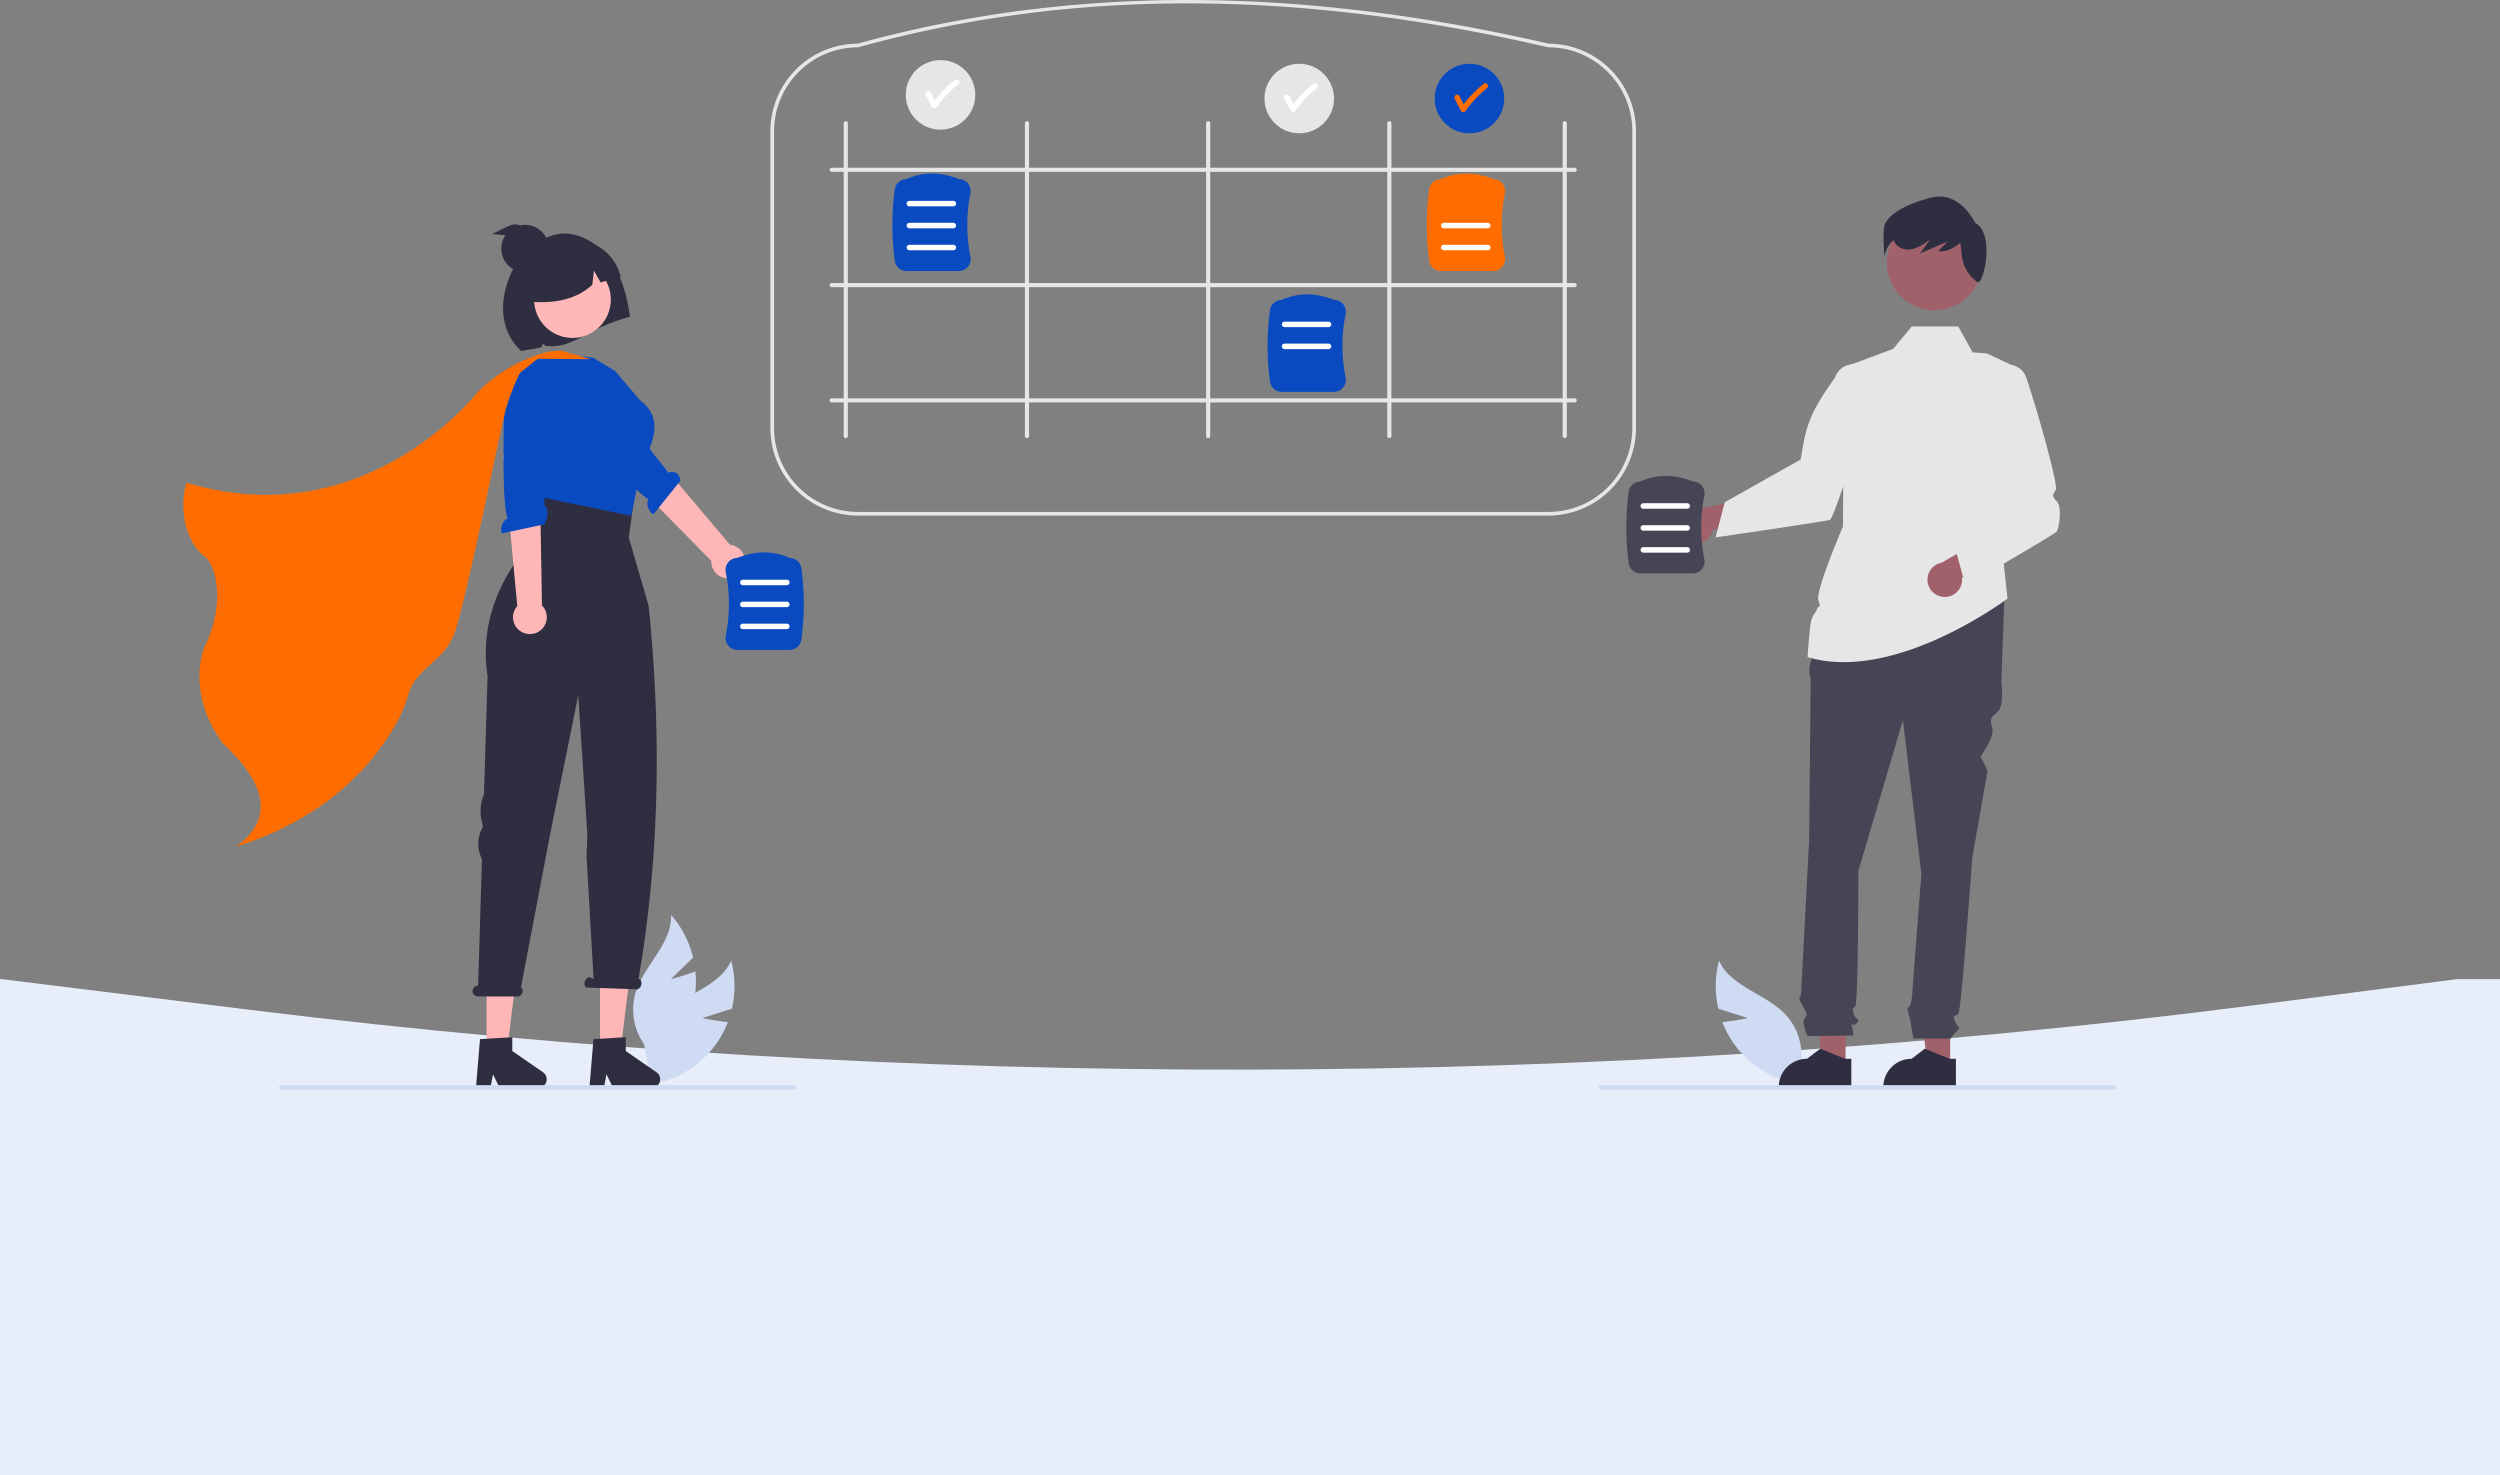 <svg xmlns="http://www.w3.org/2000/svg" xmlns:xlink="http://www.w3.org/1999/xlink" width="1366" height="806" viewBox="0 0 1366 806">
  <rect x="0" y="0" width="1366" height="806" fill="#808080" stroke="none"/>
  <defs>
    <clipPath id="clip-path">
      <rect id="Rectangle_18209" data-name="Rectangle 18209" width="1366" height="806" transform="translate(3389 -19938)" fill="#fff"/>
    </clipPath>
    <clipPath id="clip-path-2">
      <rect id="Rectangle_18208" data-name="Rectangle 18208" width="1366" height="271" transform="translate(0 1502)" fill="none"/>
    </clipPath>
  </defs>
  <g id="IA_Accelerator_Inovation_illustration" data-name="IA Accelerator &amp; Inovation illustration" transform="translate(-3389 19938)" clip-path="url(#clip-path)">
    <g id="Illustration" transform="translate(3389 -20905)">
      <g id="Mask_Group_19395" data-name="Mask Group 19395" clip-path="url(#clip-path-2)">
        <path id="rectangle" d="M.5,296.5,1.5.5,337.365,42.019C696.149,86.372,1074.043,85.5,1431.854,39.5l303.4-39v296Z" transform="translate(-200.5 1476.793)" fill="#e7edf9"/>
      </g>
      <g id="undraw_our_solution_re_8yk6" transform="translate(152.473 967)">
        <path id="Path_19164" data-name="Path 19164" d="M329.481,708.625l16.119-5.113a54.561,54.561,0,0,0-.388-26.249c-6.476,14.4-25.475,17.926-36.3,29.419a32.819,32.819,0,0,0-8.4,27.179l-3.391,11.5A54.994,54.994,0,0,0,337.15,722.6a53.12,53.12,0,0,0,6.224-11.784C336.5,710.127,329.481,708.625,329.481,708.625Z" transform="translate(-98.165 -152.354)" fill="#cedbf3"/>
        <path id="Path_19165" data-name="Path 19165" d="M900.708,708.625l-16.119-5.113a54.563,54.563,0,0,1,.388-26.249c6.476,14.4,25.474,17.926,36.3,29.419a32.819,32.819,0,0,1,8.4,27.179l3.391,11.5A54.994,54.994,0,0,1,893.039,722.6a53.123,53.123,0,0,1-6.224-11.784C893.689,710.127,900.708,708.625,900.708,708.625Z" transform="translate(-98.165 -152.354)" fill="#cedbf3"/>
        <path id="Path_19166" data-name="Path 19166" d="M312.258,687.353,324.4,675.588a54.561,54.561,0,0,0-12.054-23.321c.625,15.775-14.806,27.406-19.369,42.52a32.819,32.819,0,0,0,4.607,28.071l2.1,11.809a54.994,54.994,0,0,0,25.669-38.228,53.118,53.118,0,0,0,.316-13.323C319.209,685.566,312.258,687.353,312.258,687.353Z" transform="translate(-98.165 -152.354)" fill="#cedbf3"/>
        <path id="Path_19167" data-name="Path 19167" d="M344.731,468.3a9.157,9.157,0,0,1-10.365-9.473l-58.547-59.4,16.344-11.379,52.411,61.97a9.207,9.207,0,0,1,.158,18.285Z" transform="translate(-98.165 -152.354)" fill="#ffb6b6"/>
        <path id="Path_19168" data-name="Path 19168" d="M257.807,373.732s-4.149,2.487,2.757,10.06c5.529,6.063,29.657,35.214,39.287,41.3a7.194,7.194,0,0,0,2.827,8.354l14.807-18.478c-.846-5.3-4.418-5.027-6.424-4.384l-9.29-11.548-21.049-35.306-19.948,8.149Z" transform="translate(-98.165 -152.354)" fill="#0a4ac1"/>
        <path id="Path_19169" data-name="Path 19169" d="M113.4,575.335h11.038l5.253-42.574H113.4Z" fill="#ffb6b6"/>
        <path id="Path_19170" data-name="Path 19170" d="M207.968,720.129l17.634-1.052v7.555l16.765,11.579a4.719,4.719,0,0,1-2.682,8.6H218.692l-3.619-7.473-1.413,7.473h-7.916Z" transform="translate(-98.165 -152.354)" fill="#2f2e41"/>
        <path id="Path_19171" data-name="Path 19171" d="M175.4,575.335h11.038l5.253-42.574H175.4Z" fill="#ffb6b6"/>
        <path id="Path_19172" data-name="Path 19172" d="M269.968,720.129l17.634-1.052v7.555l16.765,11.579a4.719,4.719,0,0,1-2.682,8.6H280.692l-3.619-7.473-1.413,7.473h-7.916Z" transform="translate(-98.165 -152.354)" fill="#2f2e41"/>
        <path id="Path_19173" data-name="Path 19173" d="M206.808,690.976h.12l2.123-69.223a18.1,18.1,0,0,1,.237-17.105l.3-.55-.788-3.653a23.267,23.267,0,0,1,1.33-14l1.98-64.573c-7.075-45.851,26.642-75.754,26.642-75.754L232.594,420.2l61-6-4.33,31.919,10.844,37.256c7.169,69.841,5.868,137.9-5.508,203.834l.31.157c1.117.385,1.6,1.932,1.07,3.455s-1.857,2.445-2.974,2.059l-26.674-.928c-1.117-.385-1.6-1.932-1.07-3.455s1.857-2.445,2.974-2.059l1.814.917-3.868-66.8.429-12.2-.884-13.842-4.089-62.261-15.476,76.563-15.808,82.933a2.908,2.908,0,0,1-1.961,5.063H206.808a2.917,2.917,0,1,1,0-5.834Z" transform="translate(-98.165 -152.354)" fill="#2f2e41"/>
        <path id="Path_19174" data-name="Path 19174" d="M791.75,434.067H414.481a47.9,47.9,0,0,1-47.844-47.845V224.055a47.9,47.9,0,0,1,47.708-47.845c58.591-16.218,120.8-24.239,184.937-23.842,61.025.378,125.818,8.4,192.583,23.842a47.9,47.9,0,0,1,47.729,47.845V386.223a47.9,47.9,0,0,1-47.844,47.845ZM414.481,178.21a45.9,45.9,0,0,0-45.844,45.845V386.223a45.9,45.9,0,0,0,45.844,45.845H791.75a45.9,45.9,0,0,0,45.844-45.845V224.055A45.9,45.9,0,0,0,791.75,178.21l-.226-.026c-138.159-31.97-261.4-31.974-376.776-.01Z" transform="translate(-98.165 -152.354)" fill="#e6e6e6" style="isolation: isolate"/>
        <path id="Path_19175" data-name="Path 19175" d="M407.827,391.745a1.132,1.132,0,0,1-1.132-1.132V219.664a1.132,1.132,0,1,1,2.264,0V390.613a1.132,1.132,0,0,1-1.132,1.132Z" transform="translate(-98.165 -152.354)" fill="#e6e6e6" style="isolation: isolate"/>
        <path id="Path_19176" data-name="Path 19176" d="M506.827,391.745a1.132,1.132,0,0,1-1.132-1.132V219.664a1.132,1.132,0,0,1,2.264,0V390.613a1.132,1.132,0,0,1-1.132,1.132Z" transform="translate(-98.165 -152.354)" fill="#e6e6e6" style="isolation: isolate"/>
        <path id="Path_19177" data-name="Path 19177" d="M605.827,391.745a1.132,1.132,0,0,1-1.132-1.132V219.664a1.132,1.132,0,0,1,2.264,0V390.613a1.132,1.132,0,0,1-1.132,1.132Z" transform="translate(-98.165 -152.354)" fill="#e6e6e6" style="isolation: isolate"/>
        <path id="Path_19178" data-name="Path 19178" d="M704.827,391.745a1.132,1.132,0,0,1-1.132-1.132V219.664a1.132,1.132,0,1,1,2.264,0V390.613a1.132,1.132,0,0,1-1.132,1.132Z" transform="translate(-98.165 -152.354)" fill="#e6e6e6" style="isolation: isolate"/>
        <path id="Path_19179" data-name="Path 19179" d="M399.009,245.139a1.132,1.132,0,0,1,1.132-1.132H806.09a1.132,1.132,0,1,1,0,2.264H400.141a1.132,1.132,0,0,1-1.132-1.132Z" transform="translate(-98.165 -152.354)" fill="#e6e6e6" style="isolation: isolate"/>
        <path id="Path_19180" data-name="Path 19180" d="M399.009,371.139a1.132,1.132,0,0,1,1.132-1.132H806.09a1.132,1.132,0,1,1,0,2.264H400.141a1.132,1.132,0,0,1-1.132-1.132Z" transform="translate(-98.165 -152.354)" fill="#e6e6e6" style="isolation: isolate"/>
        <path id="Path_19181" data-name="Path 19181" d="M399.009,308.139a1.132,1.132,0,0,1,1.132-1.132H806.09a1.132,1.132,0,1,1,0,2.264H400.141a1.132,1.132,0,0,1-1.132-1.132Z" transform="translate(-98.165 -152.354)" fill="#e6e6e6" style="isolation: isolate"/>
        <path id="Path_19182" data-name="Path 19182" d="M800.669,391.745a1.132,1.132,0,0,0,1.132-1.132V219.664a1.132,1.132,0,0,0-2.264,0V390.613a1.132,1.132,0,0,0,1.132,1.132Z" transform="translate(-98.165 -152.354)" fill="#e6e6e6" style="isolation: isolate"/>
        <path id="Path_19183" data-name="Path 19183" d="M469.578,300.468H441.063a6.514,6.514,0,0,1-6.445-5.6,144.985,144.985,0,0,1,0-39.047,6.515,6.515,0,0,1,6.335-5.6c8.972-4.021,18.633-4.021,28.722,0a6.439,6.439,0,0,1,4.9,2.363,6.587,6.587,0,0,1,1.359,5.491,87.66,87.66,0,0,0,0,34.539,6.587,6.587,0,0,1-1.359,5.491,6.437,6.437,0,0,1-5,2.363Z" transform="translate(-98.165 -152.354)" fill="#0a4ac1"/>
        <path id="Path_19184" data-name="Path 19184" d="M466.591,265.109h-24a1.5,1.5,0,0,1,0-3h24a1.5,1.5,0,0,1,0,3Z" transform="translate(-98.165 -152.354)" fill="#fff"/>
        <path id="Path_19185" data-name="Path 19185" d="M466.591,277.109h-24a1.5,1.5,0,0,1,0-3h24a1.5,1.5,0,0,1,0,3Z" transform="translate(-98.165 -152.354)" fill="#fff"/>
        <path id="Path_19186" data-name="Path 19186" d="M466.591,289.109h-24a1.5,1.5,0,0,1,0-3h24a1.5,1.5,0,0,1,0,3Z" transform="translate(-98.165 -152.354)" fill="#fff"/>
        <path id="Path_19187" data-name="Path 19187" d="M674.578,366.468H646.063a6.514,6.514,0,0,1-6.445-5.6,144.986,144.986,0,0,1,0-39.047,6.515,6.515,0,0,1,6.335-5.6c8.972-4.021,18.633-4.021,28.722,0a6.439,6.439,0,0,1,4.9,2.363,6.587,6.587,0,0,1,1.359,5.491,87.659,87.659,0,0,0,0,34.539,6.587,6.587,0,0,1-1.359,5.491A6.437,6.437,0,0,1,674.578,366.468Z" transform="translate(-98.165 -152.354)" fill="#0a4ac1"/>
        <path id="Path_19188" data-name="Path 19188" d="M671.591,331.109h-24a1.5,1.5,0,0,1,0-3h24a1.5,1.5,0,1,1,0,3Z" transform="translate(-98.165 -152.354)" fill="#fff"/>
        <path id="Path_19189" data-name="Path 19189" d="M671.591,343.109h-24a1.5,1.5,0,0,1,0-3h24a1.5,1.5,0,1,1,0,3Z" transform="translate(-98.165 -152.354)" fill="#fff"/>
        <path id="Path_19190" data-name="Path 19190" d="M761.578,300.468H733.063a6.514,6.514,0,0,1-6.445-5.6,144.984,144.984,0,0,1,0-39.047,6.515,6.515,0,0,1,6.335-5.6c8.972-4.021,18.633-4.021,28.722,0a6.439,6.439,0,0,1,4.9,2.363,6.587,6.587,0,0,1,1.359,5.491,87.662,87.662,0,0,0,0,34.539,6.587,6.587,0,0,1-1.359,5.491,6.438,6.438,0,0,1-5,2.363Z" transform="translate(-98.165 -152.354)" fill="#ff6d00"/>
        <path id="Path_19191" data-name="Path 19191" d="M758.591,277.109h-24a1.5,1.5,0,0,1,0-3h24a1.5,1.5,0,1,1,0,3Z" transform="translate(-98.165 -152.354)" fill="#fff"/>
        <path id="Path_19192" data-name="Path 19192" d="M758.591,289.109h-24a1.5,1.5,0,0,1,0-3h24a1.5,1.5,0,1,1,0,3Z" transform="translate(-98.165 -152.354)" fill="#fff"/>
        <path id="Path_19193" data-name="Path 19193" d="M280.261,296.054c-5.673-8.694-14.937-15.526-25.253-16.1S232.294,288.159,227.2,297.2c-9.314,16.535-9.436,35.5,3.392,47,1.742-.591,8.988-1.438,10.759-2.008l1.123-2.028,1.385,1.233c15.853,1.582,20.733-9.2,46.1-15.992C288.477,315.121,285.935,304.748,280.261,296.054Z" transform="translate(-98.165 -152.354)" fill="#2f2e41"/>
        <circle id="Ellipse_1210" data-name="Ellipse 1210" cx="20.964" cy="20.964" r="20.964" transform="translate(139.356 142.722)" fill="#ffb7b7"/>
        <path id="Path_19194" data-name="Path 19194" d="M281.714,354.99l-12-7.2-23.993-2.4-21.206,10.8.213,32.988,13.453,34.214,52.41,10.8,6.115-30.068s15.6-20.946-1.2-32.942Z" transform="translate(-98.165 -152.354)" fill="#0a4ac1"/>
        <path id="Path_19195" data-name="Path 19195" d="M266.323,284.2a26.331,26.331,0,0,0-32.316,32.959c12.768,1.019,25.388-.173,35.337-9.206l.885-7.749,3.63,6.484q5.492-1.545,11-3.109A26.885,26.885,0,0,0,266.323,284.2Z" transform="translate(-98.165 -152.354)" fill="#2f2e41"/>
        <path id="Path_19196" data-name="Path 19196" d="M230.363,497.421a9.157,9.157,0,0,1-2.031-13.894L220.6,400.48l19.856,1.534,1.361,81.15a9.207,9.207,0,0,1-11.45,14.257Z" transform="translate(-98.165 -152.354)" fill="#ffb6b6"/>
        <path id="Path_19197" data-name="Path 19197" d="M225.254,356.523s-4.787-.7-4.232,9.534c.444,8.194-1.666,58.7,1.939,69.5a7.194,7.194,0,0,0-3.1,8.258l23.158-4.936c2.7-4.637,2.139-9.4.178-10.17l.115-14.82,5.118-48.851-19.71-8.074Z" transform="translate(-98.165 -152.354)" fill="#0a4ac1"/>
        <path id="Path_19198" data-name="Path 19198" d="M343.614,505.1a6.587,6.587,0,0,1-1.359-5.491,87.66,87.66,0,0,0,0-34.539,6.587,6.587,0,0,1,1.359-5.491,6.439,6.439,0,0,1,4.9-2.363c10.089-4.02,19.751-4.021,28.722,0a6.514,6.514,0,0,1,6.335,5.6,144.983,144.983,0,0,1,0,39.047,6.514,6.514,0,0,1-6.445,5.6H348.611a6.438,6.438,0,0,1-5-2.363Z" transform="translate(-98.165 -152.354)" fill="#0a4ac1"/>
        <path id="Path_19199" data-name="Path 19199" d="M351.6,472.109h24a1.5,1.5,0,1,0,0-3h-24a1.5,1.5,0,0,0,0,3Z" transform="translate(-98.165 -152.354)" fill="#fff"/>
        <path id="Path_19200" data-name="Path 19200" d="M351.6,484.109h24a1.5,1.5,0,1,0,0-3h-24a1.5,1.5,0,0,0,0,3Z" transform="translate(-98.165 -152.354)" fill="#fff"/>
        <path id="Path_19201" data-name="Path 19201" d="M351.6,496.109h24a1.5,1.5,0,1,0,0-3h-24a1.5,1.5,0,0,0,0,3Z" transform="translate(-98.165 -152.354)" fill="#fff"/>
        <path id="Path_19202" data-name="Path 19202" d="M913.091,582.537h-12.3L894.941,535.1h18.152Z" fill="#a0616a"/>
        <path id="Path_19203" data-name="Path 19203" d="M1014.393,746.813H974.735v-.5a15.437,15.437,0,0,1,15.435-15.436h0l7.244-5.5,13.516,5.5h3.462Z" transform="translate(-98.165 -152.354)" fill="#2f2e41"/>
        <path id="Path_19204" data-name="Path 19204" d="M855.951,582.537h-12.3L837.8,535.1h18.152Z" fill="#a0616a"/>
        <path id="Path_19205" data-name="Path 19205" d="M957.253,746.813H917.595v-.5a15.437,15.437,0,0,1,15.435-15.436h0l7.244-5.5,13.516,5.5h3.462Z" transform="translate(-98.165 -152.354)" fill="#2f2e41"/>
        <path id="Path_19206" data-name="Path 19206" d="M922.881,278.806l-16.26,50-51.258-1.68,15.751-48.317Z" fill="#2f2e41"/>
        <path id="Path_19207" data-name="Path 19207" d="M944.285,475.275l96.634,2.521-1.681,47.057s1.681,12.6-1.681,15.966-5.042,3.361-3.361,9.243-7.2,15.489-6.12,16.568,3.6,6.961,3.6,6.961l-8.4,47.9s-5.882,83.19-7.563,84.87-3.361,0-1.681,4.2,3.361,2.521,1.681,4.2a61.912,61.912,0,0,0-4.2,5.042H991.193s-1.532-8.4-1.532-9.243-1.681-5.882-1.681-6.722,1.485-2.326,1.485-2.326a27.659,27.659,0,0,0,1.035-5.237c0-1.681,5.042-66.384,5.042-66.384l-10.084-84.03-24.369,82.349s0,72.266-1.681,73.946-1.681.84-.84,4.2,4.2,2.521,1.681,5.042-3.361-1.681-2.521,2.521l.84,4.2-25.209.361s-3.361-7.083-1.681-9.6,1.58-1.833-.471-5.958-2.891-4.966-2.05-5.806.84-5.31.84-5.31l4.2-80.4s.84-84.87.84-87.391a8.382,8.382,0,0,0-.7-3.78V516.81l3.219-12.125Z" transform="translate(-98.165 -152.354)" fill="#464555"/>
        <path id="Path_19208" data-name="Path 19208" d="M953.108,353.012l29.41-10.924,48.737,3.361,11.285,5.266a19.527,19.527,0,0,1,10.883,21.56l-14.6,72.329,3.776,34.8s-61.337,46.288-109.234,32c0,0,.84-13.445,1.681-18.487s2.521-5.042,3.361-7.563,2.521,0,.84-5.042,13.445-40.334,13.445-40.334Z" transform="translate(-98.165 -152.354)" fill="#e6e6e6"/>
        <path id="Path_19209" data-name="Path 19209" d="M901.43,207.051l23.975-14.486-7.86-14.175h-25.47l-10.09,12.223Z" fill="#e6e6e6"/>
        <path id="Path_19210" data-name="Path 19210" d="M1007.844,478.51a9.383,9.383,0,0,0,9.857-10.481l29.983-14.592-14.908-8.833-26.187,15.211a9.434,9.434,0,0,0,1.254,18.7Z" transform="translate(-98.165 -152.354)" fill="#a0616a"/>
        <path id="Path_19211" data-name="Path 19211" d="M1019.623,472.453,1014.4,453.3l28.468-37.714c-9.215-11.109-12.448-27.514-10.174-51.567a10.437,10.437,0,0,1,20.118-5.378c6.442,18.788,17.648,59.22,16.188,61.41-1.681,2.522-2.258,3.641.386,6.05,3.135,2.856,1.472,15.028.042,16.774C1068.123,444.463,1019.623,472.453,1019.623,472.453Z" transform="translate(-98.165 -152.354)" fill="#e6e6e6"/>
        <path id="Path_19212" data-name="Path 19212" d="M868.912,448.759a9.383,9.383,0,0,0,12.6-6.952l33.014-4.689-11.479-12.981-29.591,6.443a9.434,9.434,0,0,0-4.542,18.178Z" transform="translate(-98.165 -152.354)" fill="#a0616a"/>
        <path id="Path_19213" data-name="Path 19213" d="M883.078,446l5.013-19.211,41.5-23.383c3-19,4.88-25.195,18.834-44.919a10.437,10.437,0,0,1,20.123,5.358c-3.774,19.5-20.847,71.759-22.957,72.56C943.672,437.135,883.078,446,883.078,446Z" transform="translate(-98.165 -152.354)" fill="#e6e6e6"/>
        <circle id="Ellipse_1211" data-name="Ellipse 1211" cx="26.049" cy="26.049" r="26.049" transform="translate(878.471 117.468)" fill="#a0616a"/>
        <path id="Path_19214" data-name="Path 19214" d="M975.1,276.974c.692-6.23,9.691-12.46,25.612-16.613s24.228,13.844,24.228,13.844c11.076,5.538,4.5,34.957,1.038,32.188l-.1-.081a20.622,20.622,0,0,1-8.237-14.07l-.8-7.169c-3.646,2.794-7.756,5.16-12.167,4.456l5.4-5.316-15.35,6.679L999.8,283.9l-.24-.236a25.1,25.1,0,0,1-8.053,4.56c-3.357.962-7.381.442-9.681-2.186a7.142,7.142,0,0,1-1.376-2.476c-4.177,2.861-5.008,8.987-5.008,8.987S974.408,283.2,975.1,276.974Z" transform="translate(-98.165 -152.354)" fill="#2f2e41"/>
        <path id="Path_19215" data-name="Path 19215" d="M870.578,465.677H842.063a6.514,6.514,0,0,1-6.445-5.6,144.982,144.982,0,0,1,0-39.047,6.514,6.514,0,0,1,6.336-5.6c8.972-4.021,18.633-4.021,28.722,0a6.439,6.439,0,0,1,4.9,2.363,6.587,6.587,0,0,1,1.359,5.491,87.658,87.658,0,0,0,0,34.539,6.587,6.587,0,0,1-1.359,5.491,6.437,6.437,0,0,1-5,2.363Z" transform="translate(-98.165 -152.354)" fill="#464555"/>
        <path id="Path_19216" data-name="Path 19216" d="M867.591,430.318h-24a1.5,1.5,0,0,1,0-3h24a1.5,1.5,0,1,1,0,3Z" transform="translate(-98.165 -152.354)" fill="#fff"/>
        <path id="Path_19217" data-name="Path 19217" d="M867.591,442.318h-24a1.5,1.5,0,0,1,0-3h24a1.5,1.5,0,1,1,0,3Z" transform="translate(-98.165 -152.354)" fill="#fff"/>
        <path id="Path_19218" data-name="Path 19218" d="M867.591,454.318h-24a1.5,1.5,0,0,1,0-3h24a1.5,1.5,0,1,1,0,3Z" transform="translate(-98.165 -152.354)" fill="#fff"/>
        <circle id="Ellipse_1212" data-name="Ellipse 1212" cx="19" cy="19" r="19" transform="translate(631.43 34.842)" fill="#0a4ac1"/>
        <path id="Path_19219" data-name="Path 19219" d="M758.348,198.278a1.537,1.537,0,0,0-2.121,0,62.938,62.938,0,0,0-10.782,11.013l-2.3-4.459c-.887-1.716-3.476-.2-2.59,1.514l3.371,6.522a1.518,1.518,0,0,0,2.59,0A60.746,60.746,0,0,1,758.348,200.4a1.509,1.509,0,0,0,0-2.121Z" transform="translate(-98.165 -152.354)" fill="#ff6d00"/>
        <circle id="Ellipse_1213" data-name="Ellipse 1213" cx="19" cy="19" r="19" transform="translate(538.43 34.842)" fill="#e6e6e6"/>
        <path id="Path_19220" data-name="Path 19220" d="M665.348,198.278a1.537,1.537,0,0,0-2.121,0,62.936,62.936,0,0,0-10.782,11.013l-2.3-4.459c-.887-1.716-3.476-.2-2.59,1.514l3.371,6.522a1.518,1.518,0,0,0,2.59,0A60.745,60.745,0,0,1,665.348,200.4a1.509,1.509,0,0,0,0-2.121Z" transform="translate(-98.165 -152.354)" fill="#fff"/>
        <circle id="Ellipse_1214" data-name="Ellipse 1214" cx="19" cy="19" r="19" transform="translate(342.43 32.842)" fill="#e6e6e6"/>
        <path id="Path_19221" data-name="Path 19221" d="M469.348,196.278a1.537,1.537,0,0,0-2.121,0,62.934,62.934,0,0,0-10.782,11.013l-2.3-4.459c-.887-1.716-3.476-.2-2.59,1.514l3.371,6.522a1.518,1.518,0,0,0,2.59,0A60.749,60.749,0,0,1,469.348,198.4a1.509,1.509,0,0,0,0-2.121Z" transform="translate(-98.165 -152.354)" fill="#fff"/>
        <circle id="Ellipse_1215" data-name="Ellipse 1215" cx="13" cy="13" r="13" transform="translate(121.43 122.842)" fill="#2f2e41"/>
        <path id="Path_19222" data-name="Path 19222" d="M380.835,746.456a1.187,1.187,0,0,1-1.19,1.19H99.355a1.19,1.19,0,0,1,0-2.38h280.29a1.187,1.187,0,0,1,1.19,1.19Z" transform="translate(-98.165 -152.354)" fill="#cedbf3"/>
        <path id="Path_19223" data-name="Path 19223" d="M1101.835,746.456a1.186,1.186,0,0,1-1.19,1.19H820.355a1.19,1.19,0,0,1,0-2.38h280.29a1.187,1.187,0,0,1,1.19,1.19Z" transform="translate(-98.165 -152.354)" fill="#cedbf3"/>
        <path id="Path_19224" data-name="Path 19224" d="M228.679,275.157c-2.25-.626-4.591.422-6.691,1.444l-7.471,3.636,15.516,1.361.571-1.075C232.4,279.022,230.93,275.783,228.679,275.157Z" transform="translate(-98.165 -152.354)" fill="#2f2e41"/>
        <path id="Cape" d="M30.587,210.406c2.465-.994,13.988-17.433,15.118-20.861C47.076,188.53,93.769,93.5,103.688,80.654s25.062-11.69,32.793-25.707c11.616-19.222,38.347-35.033,38.751-34.775C210.233-.569,248.965.45,248.473,0c-37,13.555-11.164,50.1-7.669,56.906,10.631,27.611-.013,47.394-3.746,52.519-19.825,22.434-17.018,45.024-13.083,48.264,12.29,18.047-.134,41.755-1.341,41.285-85.879-53.161-164.8,5.755-166.472,6.979a85.027,85.027,0,0,1-42.768,11.156l-6.69-1.18L-7.745,207.2l27.971,7.732-1.388.713S23.357,213.32,30.587,210.406Z" transform="translate(216.346 398.401) rotate(165)" fill="#ff6d00"/>
      </g>
    </g>
  </g>
</svg>
